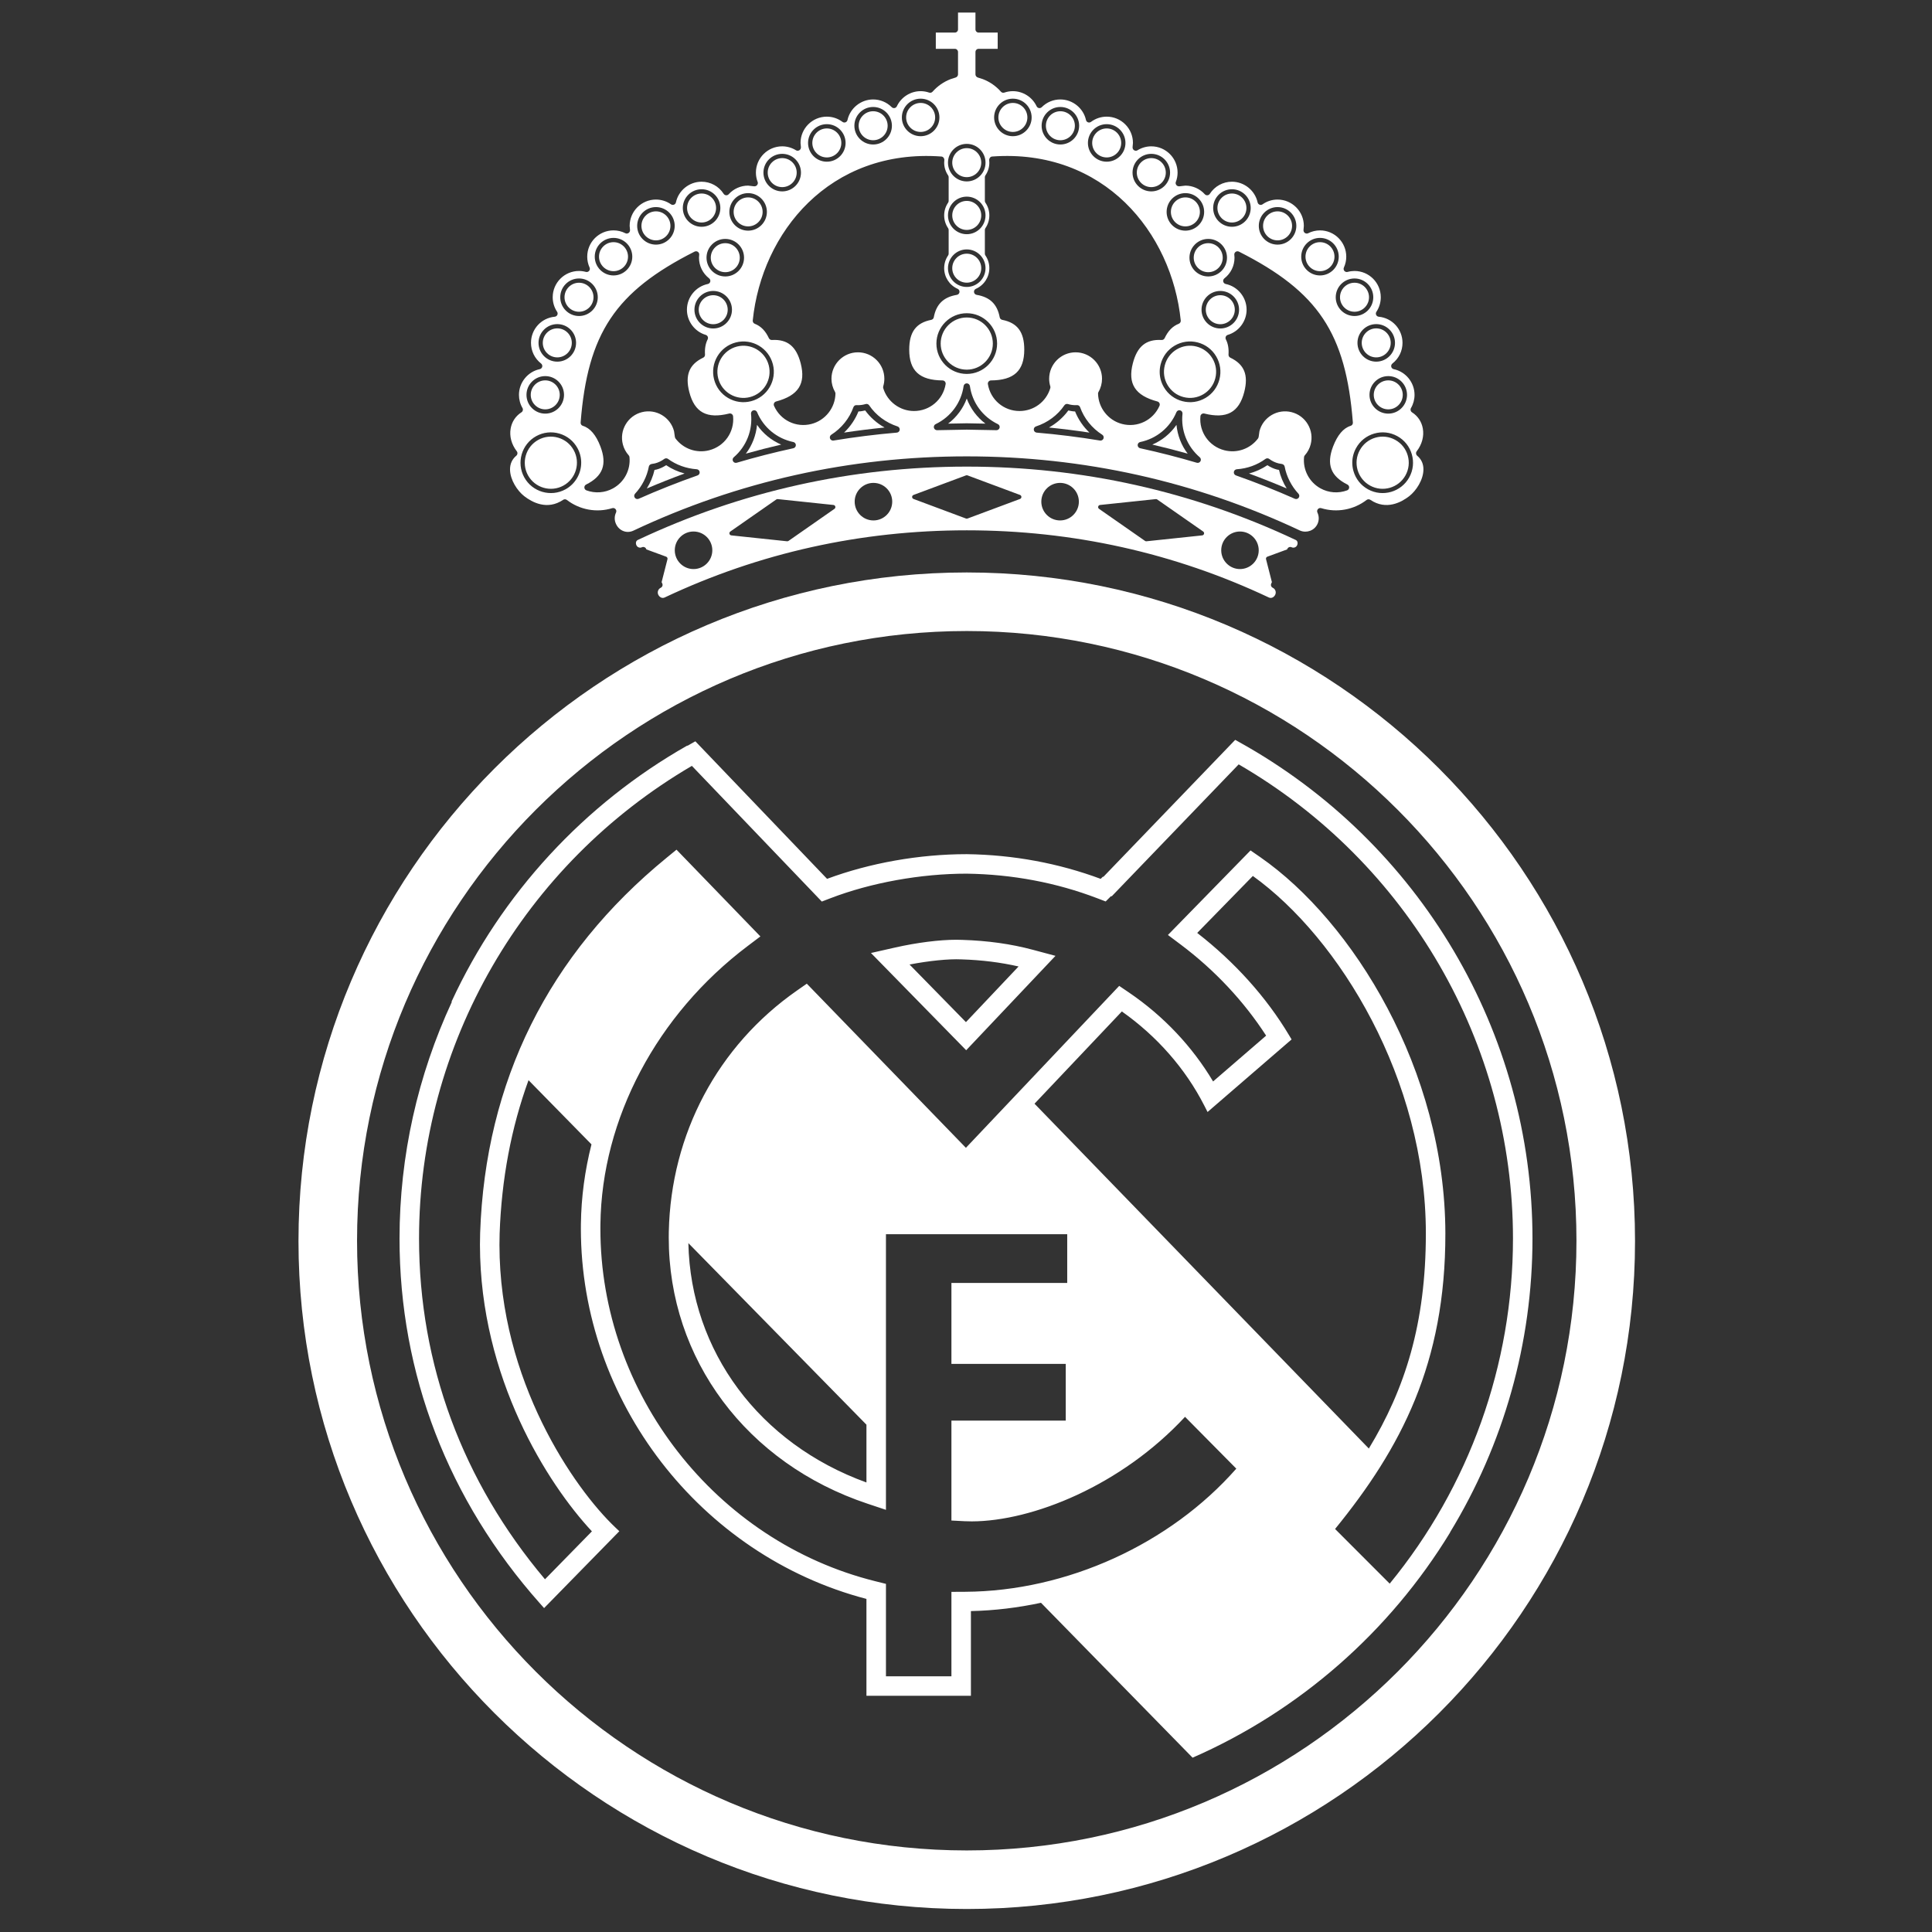<svg width="500" height="500" viewBox="0 0 500 500" fill="none" xmlns="http://www.w3.org/2000/svg">
<rect x="0" y="0" width="500" height="500" fill="#333333" stroke="none"/>
<path d="M323.239 122.545C324.94 122.094 326.545 121.375 327.999 120.393C328.763 120.888 329.579 121.287 330.466 121.513C330.468 121.513 330.735 121.562 331.003 121.611C331.388 123.294 332.07 124.921 332.996 126.415C329.77 125.041 326.513 123.75 323.239 122.545Z" fill="white"/>
<path d="M250.196 109.547C250.196 109.547 247.636 109.595 245.37 109.637C247.571 107.961 249.237 105.729 250.196 103.144C251.154 105.728 252.82 107.96 255.022 109.637C252.756 109.594 250.196 109.547 250.196 109.547Z" fill="white"/>
<path d="M167.398 126.414C168.327 124.92 169.008 123.292 169.388 121.611C169.659 121.561 169.929 121.512 169.929 121.512C170.81 121.287 171.629 120.888 172.398 120.392C173.835 121.362 175.455 122.085 177.163 122.541C173.879 123.75 170.622 125.042 167.398 126.414Z" fill="white"/>
<path d="M193.021 117.402C194.688 115.245 195.648 112.661 195.923 109.955C197.483 112.219 199.638 113.974 202.171 115.061C199.084 115.776 196.032 116.559 193.021 117.402Z" fill="white"/>
<path d="M218.443 111.955C220.069 110.404 221.339 108.537 222.163 106.483C222.755 106.474 223.335 106.357 223.911 106.227C225.227 108.032 226.939 109.538 228.92 110.643C225.426 110.993 221.93 111.43 218.443 111.955Z" fill="white"/>
<path d="M271.469 110.643C273.449 109.538 275.164 108.033 276.485 106.227C277.056 106.357 277.633 106.474 278.226 106.483C279.053 108.539 280.323 110.406 281.947 111.955C278.462 111.431 274.966 110.993 271.469 110.643Z" fill="white"/>
<path d="M298.221 115.06C300.756 113.973 302.91 112.218 304.468 109.954C304.745 112.66 305.707 115.244 307.373 117.402C304.363 116.558 301.309 115.776 298.221 115.06Z" fill="white"/>
<path d="M234.505 30.392C234.505 28.323 236.191 26.639 238.263 26.639C240.332 26.639 242.017 28.322 242.017 30.392C242.017 32.462 240.333 34.146 238.263 34.146C236.192 34.146 234.505 32.462 234.505 30.392Z" fill="white"/>
<path d="M246.441 42.094C246.441 40.023 248.125 38.339 250.195 38.339C252.265 38.339 253.949 40.024 253.949 42.094C253.949 44.163 252.265 45.846 250.195 45.846C248.125 45.846 246.441 44.163 246.441 42.094Z" fill="white"/>
<path d="M246.441 55.748C246.441 53.678 248.125 51.994 250.195 51.994C252.265 51.994 253.949 53.679 253.949 55.748C253.949 57.82 252.265 59.505 250.195 59.505C248.125 59.505 246.441 57.82 246.441 55.748Z" fill="white"/>
<path d="M246.441 69.406C246.441 67.337 248.125 65.654 250.195 65.654C252.265 65.654 253.949 67.337 253.949 69.406C253.949 71.475 252.265 73.158 250.195 73.158C248.125 73.158 246.441 71.475 246.441 69.406Z" fill="white"/>
<path d="M222.219 32.541C222.219 31.538 222.609 30.596 223.318 29.888C224.028 29.179 224.968 28.789 225.969 28.789C228.038 28.789 229.722 30.472 229.722 32.541C229.722 34.609 228.039 36.293 225.969 36.293C223.901 36.293 222.219 34.609 222.219 32.541Z" fill="white"/>
<path d="M210.229 36.993C210.229 34.923 211.913 33.239 213.982 33.239C216.051 33.239 217.735 34.924 217.735 36.993C217.735 39.061 216.051 40.745 213.982 40.745C211.913 40.744 210.229 39.061 210.229 36.993Z" fill="white"/>
<path d="M198.681 44.673C198.681 42.603 200.366 40.919 202.436 40.919C203.437 40.919 204.378 41.311 205.086 42.019C205.796 42.728 206.185 43.67 206.185 44.673C206.185 46.743 204.503 48.427 202.435 48.427C200.366 48.427 198.681 46.743 198.681 44.673Z" fill="white"/>
<path d="M189.863 54.841C189.863 52.771 191.546 51.086 193.612 51.086C195.682 51.086 197.367 52.771 197.367 54.841C197.367 56.908 195.682 58.59 193.612 58.59C191.545 58.59 189.863 56.907 189.863 54.841Z" fill="white"/>
<path d="M177.815 53.828C177.815 51.761 179.5 50.08 181.572 50.08C182.573 50.08 183.514 50.47 184.223 51.178C184.931 51.886 185.322 52.827 185.322 53.829C185.322 55.901 183.639 57.587 181.572 57.587C179.5 57.586 177.815 55.9 177.815 53.828Z" fill="white"/>
<path d="M166.003 58.452C166.003 56.382 167.688 54.697 169.76 54.697C171.827 54.697 173.508 56.382 173.508 58.452C173.508 60.521 171.826 62.206 169.76 62.206C167.688 62.205 166.003 60.521 166.003 58.452Z" fill="white"/>
<path d="M155.024 66.425C155.024 64.356 156.709 62.672 158.782 62.672C160.848 62.672 162.531 64.356 162.531 66.425C162.531 68.495 160.848 70.18 158.782 70.18C156.71 70.18 155.024 68.495 155.024 66.425Z" fill="white"/>
<path d="M146.096 76.928C146.096 74.857 147.778 73.172 149.844 73.172C151.915 73.172 153.601 74.857 153.601 76.928C153.601 78.997 151.915 80.681 149.844 80.681C147.777 80.68 146.096 78.997 146.096 76.928Z" fill="white"/>
<path d="M140.473 88.732C140.473 86.665 142.158 84.982 144.229 84.982C146.299 84.982 147.983 86.665 147.983 88.732C147.983 90.804 146.298 92.49 144.229 92.49C142.158 92.49 140.473 90.805 140.473 88.732Z" fill="white"/>
<path d="M137.356 102.188C137.356 100.12 139.041 98.439 141.11 98.439C143.179 98.439 144.863 100.12 144.863 102.188C144.863 104.258 143.179 105.942 141.11 105.942C139.041 105.942 137.356 104.258 137.356 102.188Z" fill="white"/>
<path d="M183.948 66.69C183.948 65.688 184.339 64.745 185.05 64.034C185.76 63.325 186.701 62.934 187.701 62.934C189.77 62.934 191.454 64.619 191.454 66.69C191.454 68.759 189.77 70.443 187.701 70.443C185.632 70.442 183.948 68.759 183.948 66.69Z" fill="white"/>
<path d="M180.827 80.153C180.827 78.084 182.509 76.4 184.576 76.4C186.646 76.4 188.33 78.084 188.33 80.153C188.33 82.222 186.645 83.906 184.576 83.906C182.509 83.906 180.827 82.222 180.827 80.153Z" fill="white"/>
<path d="M243.446 88.917C243.446 85.194 246.473 82.165 250.196 82.165C253.918 82.165 256.947 85.194 256.947 88.917C256.947 92.639 253.919 95.669 250.196 95.669C246.474 95.669 243.446 92.639 243.446 88.917Z" fill="white"/>
<path d="M188.977 102.04C187.423 101.123 186.32 99.655 185.87 97.906C184.945 94.299 187.126 90.612 190.731 89.687C194.336 88.759 198.024 90.939 198.953 94.546C199.881 98.147 197.702 101.834 194.097 102.764C192.347 103.214 190.53 102.957 188.977 102.04Z" fill="white"/>
<path d="M136.644 123.009C134.853 119.749 136.044 115.634 139.304 113.838C140.887 112.967 142.714 112.766 144.448 113.27C146.179 113.773 147.61 114.92 148.477 116.499C150.272 119.757 149.079 123.87 145.819 125.668C142.56 127.462 138.444 126.269 136.644 123.009Z" fill="white"/>
<path d="M258.382 30.392C258.382 29.389 258.772 28.446 259.48 27.737C260.187 27.029 261.127 26.639 262.128 26.639C264.2 26.639 265.885 28.322 265.885 30.392C265.885 32.462 264.2 34.146 262.128 34.146C260.061 34.146 258.382 32.462 258.382 30.392Z" fill="white"/>
<path d="M270.675 32.541C270.675 30.472 272.354 28.789 274.422 28.789C276.492 28.789 278.177 30.472 278.177 32.541C278.177 34.609 276.492 36.293 274.422 36.293C272.354 36.293 270.675 34.609 270.675 32.541Z" fill="white"/>
<path d="M282.657 36.993C282.657 34.923 284.34 33.239 286.409 33.239C288.479 33.239 290.164 34.924 290.164 36.993C290.164 39.061 288.479 40.745 286.409 40.745C284.34 40.744 282.657 39.061 282.657 36.993Z" fill="white"/>
<path d="M294.204 44.673C294.204 42.603 295.887 40.919 297.955 40.919C300.026 40.919 301.71 42.604 301.71 44.673C301.71 46.743 300.026 48.427 297.955 48.427C295.887 48.427 294.204 46.743 294.204 44.673Z" fill="white"/>
<path d="M303.025 54.841C303.025 52.771 304.709 51.086 306.779 51.086C307.781 51.086 308.722 51.476 309.431 52.185C310.14 52.893 310.531 53.837 310.531 54.841C310.531 56.908 308.847 58.59 306.779 58.59C304.709 58.59 303.025 56.907 303.025 54.841Z" fill="white"/>
<path d="M315.069 53.828C315.069 51.761 316.755 50.08 318.826 50.08C320.894 50.08 322.577 51.762 322.577 53.828C322.577 55.9 320.894 57.586 318.826 57.586C316.755 57.586 315.069 55.9 315.069 53.828Z" fill="white"/>
<path d="M326.881 58.452C326.881 56.382 328.562 54.697 330.63 54.697C332.701 54.697 334.387 56.382 334.387 58.452C334.387 60.521 332.701 62.206 330.63 62.206C328.562 62.205 326.881 60.521 326.881 58.452Z" fill="white"/>
<path d="M337.859 66.425C337.859 64.356 339.544 62.672 341.615 62.672C343.683 62.672 345.365 64.356 345.365 66.425C345.365 68.495 343.683 70.18 341.615 70.18C339.544 70.18 337.859 68.495 337.859 66.425Z" fill="white"/>
<path d="M346.791 76.928C346.791 74.857 348.476 73.172 350.546 73.172C352.615 73.172 354.3 74.857 354.3 76.928C354.3 78.997 352.615 80.681 350.546 80.681C348.476 80.68 346.791 78.997 346.791 76.928Z" fill="white"/>
<path d="M352.415 88.732C352.415 86.665 354.097 84.982 356.166 84.982C358.235 84.982 359.92 86.665 359.92 88.732C359.92 90.804 358.236 92.49 356.166 92.49C354.097 92.49 352.415 90.805 352.415 88.732Z" fill="white"/>
<path d="M355.527 102.188C355.527 100.12 357.213 98.439 359.285 98.439C361.352 98.439 363.033 100.12 363.033 102.188C363.033 104.258 361.352 105.942 359.285 105.942C357.213 105.942 355.527 104.258 355.527 102.188Z" fill="white"/>
<path d="M308.936 66.69C308.936 64.619 310.62 62.934 312.69 62.934C314.759 62.934 316.442 64.619 316.442 66.69C316.442 68.759 314.759 70.443 312.69 70.443C310.62 70.443 308.936 68.759 308.936 66.69Z" fill="white"/>
<path d="M312.058 80.153C312.058 78.084 313.742 76.4 315.813 76.4C317.882 76.4 319.567 78.084 319.567 80.153C319.567 82.222 317.883 83.906 315.813 83.906C313.742 83.906 312.058 82.222 312.058 80.153Z" fill="white"/>
<path d="M306.3 102.763C304.552 102.313 303.085 101.211 302.169 99.659C301.253 98.109 300.996 96.292 301.446 94.547C301.893 92.801 302.994 91.333 304.543 90.415C306.096 89.496 307.915 89.237 309.662 89.686C311.409 90.136 312.877 91.238 313.794 92.791C314.712 94.343 314.969 96.159 314.519 97.906C314.068 99.656 312.967 101.125 311.415 102.042C309.863 102.957 308.047 103.213 306.3 102.763Z" fill="white"/>
<path d="M354.573 125.669C352.99 124.796 351.842 123.36 351.341 121.625C350.843 119.896 351.047 118.076 351.916 116.501C351.916 116.501 351.917 116.5 351.917 116.499C352.783 114.92 354.214 113.773 355.948 113.269C357.682 112.766 359.506 112.968 361.085 113.838C362.665 114.706 363.812 116.136 364.315 117.865C364.819 119.599 364.618 121.426 363.747 123.011C361.952 126.271 357.835 127.463 354.573 125.669Z" fill="white"/>
<path d="M335.311 139.732C308.594 127.143 279.958 120.759 250.196 120.759C220.433 120.759 191.797 127.143 165.08 139.732C164.862 139.834 164.713 139.995 164.634 140.211C164.538 140.48 164.564 140.811 164.71 141.12C164.832 141.38 165.046 141.576 165.312 141.671C165.577 141.767 165.864 141.753 166.121 141.633C166.318 141.54 166.545 141.53 166.751 141.605C166.957 141.678 167.124 141.832 167.216 142.031L167.289 142.189L172.398 144.067C172.663 144.165 172.813 144.448 172.743 144.722L171.226 150.657L171.396 151.023C171.587 151.434 171.41 151.921 171.001 152.113C170.335 152.427 170.047 153.23 170.353 153.895C170.647 154.51 171.311 154.958 172.017 154.629C196.465 143.094 222.768 137.245 250.195 137.245C277.622 137.245 303.927 143.094 328.373 154.628C329.084 154.959 329.747 154.513 330.034 153.898C330.347 153.23 330.058 152.429 329.389 152.113C328.981 151.923 328.804 151.434 328.996 151.023L329.167 150.654L327.649 144.722C327.579 144.447 327.728 144.165 327.994 144.067L333.101 142.191L333.175 142.031C333.266 141.832 333.434 141.679 333.639 141.605C333.844 141.53 334.071 141.54 334.269 141.633C334.801 141.883 335.438 141.652 335.688 141.119C335.831 140.814 335.857 140.486 335.76 140.216C335.682 139.998 335.531 139.835 335.311 139.732ZM179.485 147.273C176.809 147.273 174.632 145.093 174.632 142.413C174.632 141.115 175.138 139.895 176.055 138.977C176.972 138.059 178.19 137.554 179.486 137.554C182.166 137.554 184.346 139.733 184.346 142.413C184.346 145.093 182.166 147.273 179.485 147.273ZM215.959 131.688L204.068 139.987C203.959 140.062 203.826 140.096 203.694 140.082L189.264 138.558C189.035 138.535 188.844 138.37 188.787 138.147C188.73 137.924 188.817 137.688 189.007 137.556L200.905 129.263C201.014 129.187 201.146 129.153 201.278 129.167L215.701 130.686C215.93 130.709 216.12 130.874 216.177 131.097C216.234 131.32 216.148 131.557 215.959 131.688ZM226.045 134.689C223.367 134.689 221.189 132.509 221.189 129.83C221.189 128.534 221.694 127.314 222.614 126.395C223.531 125.478 224.75 124.972 226.046 124.972C228.728 124.972 230.908 127.151 230.908 129.83C230.907 132.509 228.726 134.689 226.045 134.689ZM263.983 129.128L250.389 134.197C250.265 134.243 250.128 134.244 250.003 134.197L236.414 129.128C236.198 129.047 236.054 128.842 236.054 128.61C236.054 128.38 236.198 128.174 236.414 128.093L250.003 123.026C250.128 122.98 250.264 122.981 250.389 123.026L263.983 128.093C264.199 128.174 264.341 128.38 264.341 128.61C264.341 128.842 264.199 129.047 263.983 129.128ZM274.345 134.689C271.668 134.689 269.492 132.509 269.492 129.83C269.492 127.152 271.669 124.972 274.345 124.972C277.027 124.972 279.21 127.151 279.21 129.83C279.21 132.509 277.027 134.689 274.345 134.689ZM311.126 138.559L296.705 140.083C296.573 140.097 296.44 140.064 296.331 139.987L284.432 131.689C284.244 131.558 284.155 131.322 284.213 131.099C284.269 130.875 284.46 130.712 284.689 130.687L299.114 129.169C299.245 129.154 299.378 129.188 299.488 129.264L311.383 137.558C311.572 137.687 311.659 137.925 311.603 138.149C311.546 138.371 311.356 138.535 311.126 138.559ZM320.905 147.273C318.229 147.273 316.052 145.093 316.052 142.413C316.052 139.734 318.23 137.554 320.905 137.554C323.581 137.554 325.757 139.733 325.757 142.413C325.758 145.093 323.581 147.273 320.905 147.273Z" fill="white"/>
<path d="M366.759 117.931C366.421 117.648 366.367 117.149 366.636 116.8C368.017 115.001 368.582 112.901 368.225 110.888C367.914 109.136 366.92 107.652 365.429 106.71C365.055 106.473 364.935 105.982 365.159 105.6C365.763 104.569 366.082 103.39 366.082 102.188C366.082 98.991 363.813 96.195 360.687 95.537C360.374 95.471 360.127 95.23 360.055 94.918C359.982 94.607 360.097 94.282 360.349 94.085C362.013 92.785 362.967 90.834 362.967 88.733C362.967 85.21 360.323 82.302 356.816 81.968C356.53 81.941 356.277 81.765 356.152 81.504C356.028 81.243 356.05 80.936 356.209 80.696C356.951 79.577 357.343 78.274 357.343 76.928C357.343 73.179 354.293 70.129 350.545 70.129C349.956 70.129 349.355 70.21 348.76 70.372C348.451 70.455 348.123 70.354 347.918 70.11C347.712 69.867 347.665 69.527 347.797 69.237C348.205 68.345 348.412 67.4 348.412 66.426C348.412 62.675 345.363 59.624 341.615 59.624C340.542 59.624 339.477 59.881 338.535 60.367C338.269 60.504 337.953 60.46 337.704 60.295C337.456 60.129 337.32 59.817 337.345 59.519L337.433 58.451C337.433 54.7 334.38 51.648 330.63 51.648C329.23 51.648 327.888 52.073 326.747 52.878C326.523 53.037 326.233 53.071 325.977 52.972C325.72 52.872 325.53 52.651 325.472 52.383C324.787 49.28 321.993 47.028 318.826 47.028C316.506 47.028 314.368 48.2 313.1 50.163C312.963 50.379 312.731 50.516 312.476 50.537C312.222 50.558 311.972 50.459 311.8 50.27C310.518 48.852 308.686 48.039 306.777 48.039L305.248 48.218C304.96 48.252 304.632 48.141 304.455 47.912C304.279 47.684 304.189 47.387 304.294 47.118C304.601 46.337 304.757 45.515 304.757 44.674C304.757 40.922 301.704 37.871 297.953 37.871C296.692 37.871 295.448 38.229 294.356 38.908C294.092 39.072 293.76 39.041 293.495 38.878C293.23 38.715 293.084 38.385 293.111 38.075L293.207 36.993C293.207 35.176 292.5 33.468 291.215 32.183C289.93 30.898 288.223 30.19 286.406 30.19C284.941 30.19 283.537 30.659 282.347 31.546C282.124 31.712 281.831 31.754 281.569 31.656C281.308 31.559 281.114 31.336 281.053 31.063C280.372 27.978 277.581 25.739 274.419 25.739C272.598 25.739 270.888 26.449 269.603 27.737C269.413 27.926 269.144 28.012 268.881 27.966C268.616 27.92 268.39 27.748 268.277 27.506C267.16 25.129 264.744 23.592 262.124 23.592C261.381 23.592 260.64 23.718 259.918 23.964C259.603 24.071 259.254 23.979 259.036 23.728C257.772 22.287 256.153 21.163 254.355 20.476L253.066 20.062C252.725 19.953 252.449 19.624 252.449 19.267V13.455C252.449 13.001 252.817 12.634 253.271 12.634C253.271 12.634 256.994 12.634 258.201 12.634C258.201 11.617 258.201 9.447 258.201 8.432C256.994 8.432 253.271 8.432 253.271 8.432C252.817 8.432 252.449 8.065 252.449 7.61C252.449 7.61 252.449 4.418 252.449 3.254C251.405 3.254 248.979 3.254 247.934 3.254C247.934 4.417 247.934 7.61 247.934 7.61C247.934 8.065 247.566 8.432 247.112 8.432C247.112 8.432 243.395 8.432 242.187 8.432C242.187 9.447 242.187 11.618 242.187 12.634C243.395 12.634 247.112 12.634 247.112 12.634C247.565 12.634 247.934 13.001 247.934 13.455V19.267C247.934 19.625 247.658 19.954 247.317 20.063L246.029 20.476C244.231 21.163 242.613 22.288 241.347 23.729C241.125 23.979 240.778 24.072 240.463 23.964C239.744 23.718 239.002 23.592 238.258 23.592C235.637 23.592 233.222 25.129 232.106 27.506C231.992 27.748 231.767 27.92 231.503 27.966C231.238 28.012 230.969 27.926 230.779 27.737C229.493 26.449 227.783 25.739 225.964 25.739C222.801 25.739 220.011 27.978 219.328 31.063C219.267 31.336 219.073 31.559 218.812 31.656C218.55 31.752 218.257 31.71 218.033 31.543C216.849 30.657 215.446 30.19 213.977 30.19C210.227 30.19 207.177 33.241 207.177 36.991L207.276 38.061C207.305 38.373 207.16 38.706 206.895 38.871C206.63 39.035 206.301 39.07 206.035 38.907C204.936 38.227 203.689 37.869 202.431 37.869C198.68 37.869 195.628 40.921 195.628 44.672C195.628 45.507 195.784 46.33 196.092 47.118C196.197 47.387 196.107 47.682 195.93 47.911C195.754 48.139 195.425 48.25 195.138 48.217L193.605 48.037C191.699 48.037 189.868 48.85 188.581 50.269C188.409 50.458 188.159 50.557 187.904 50.535C187.649 50.514 187.419 50.375 187.281 50.16C186.02 48.198 183.884 47.027 181.565 47.027C178.387 47.027 175.594 49.277 174.925 52.378C174.867 52.647 174.678 52.868 174.422 52.968C174.167 53.068 173.877 53.035 173.652 52.877C172.498 52.072 171.15 51.645 169.754 51.645C166.004 51.645 162.954 54.697 162.954 58.448L163.047 59.503C163.074 59.8 162.94 60.117 162.693 60.285C162.446 60.453 162.131 60.502 161.865 60.367C160.888 59.872 159.849 59.621 158.776 59.621C155.026 59.621 151.974 62.673 151.974 66.423C151.974 67.4 152.179 68.347 152.583 69.237C152.714 69.527 152.666 69.866 152.46 70.108C152.254 70.35 151.926 70.452 151.618 70.369C151.027 70.207 150.427 70.125 149.838 70.125C146.089 70.125 143.039 73.176 143.039 76.925C143.039 78.272 143.434 79.574 144.178 80.69C144.339 80.931 144.361 81.239 144.237 81.499C144.112 81.761 143.86 81.938 143.573 81.965C140.066 82.299 137.42 85.206 137.42 88.73C137.42 90.83 138.373 92.781 140.034 94.082C140.285 94.279 140.4 94.605 140.327 94.916C140.255 95.227 140.008 95.468 139.696 95.534C136.573 96.192 134.306 98.989 134.306 102.185C134.306 103.387 134.622 104.568 135.221 105.599C135.442 105.982 135.323 106.469 134.949 106.706C133.46 107.649 132.469 109.134 132.159 110.887C131.802 112.901 132.366 115 133.749 116.797C134.017 117.146 133.962 117.644 133.626 117.927C132.519 118.855 131.97 120.082 131.996 121.571C132.042 124.209 133.874 127.003 135.66 128.4C137.652 129.956 141.612 132.15 145.743 129.355C146.036 129.157 146.424 129.169 146.705 129.385C150.039 131.955 154.427 132.75 158.442 131.512C158.754 131.416 159.093 131.514 159.306 131.761C159.52 132.008 159.567 132.357 159.426 132.652C158.979 133.591 158.979 134.671 159.427 135.619C159.836 136.498 160.535 137.152 161.395 137.464C162.208 137.76 163.099 137.714 163.907 137.337C190.971 124.577 220 118.107 250.188 118.107C280.381 118.107 309.421 124.577 336.508 137.334C338.207 138.019 340.168 137.296 340.957 135.617C341.401 134.674 341.398 133.593 340.95 132.65C340.81 132.356 340.858 132.007 341.071 131.76C341.284 131.513 341.623 131.415 341.934 131.511C345.95 132.748 350.34 131.953 353.677 129.384C353.958 129.168 354.345 129.157 354.64 129.354C358.765 132.148 362.726 129.955 364.719 128.399C366.505 127.003 368.336 124.21 368.382 121.573C368.415 120.086 367.866 118.859 366.759 117.931ZM364.137 102.188C364.137 104.867 361.961 107.047 359.285 107.047C356.603 107.047 354.424 104.867 354.424 102.188C354.424 99.513 356.603 97.335 359.285 97.335C361.961 97.335 364.137 99.513 364.137 102.188ZM356.167 83.88C358.845 83.88 361.024 86.057 361.024 88.732C361.024 91.413 358.845 93.595 356.167 93.595C353.489 93.595 351.312 91.414 351.312 88.732C351.311 86.056 353.489 83.88 356.167 83.88ZM350.546 72.069C353.225 72.069 355.404 74.248 355.404 76.928C355.404 79.606 353.225 81.784 350.546 81.784C347.866 81.784 345.687 79.605 345.687 76.928C345.687 74.248 347.866 72.069 350.546 72.069ZM341.616 61.569C344.292 61.569 346.468 63.748 346.468 66.426C346.468 69.105 344.291 71.284 341.616 71.284C338.936 71.284 336.756 69.105 336.756 66.426C336.756 63.748 338.936 61.569 341.616 61.569ZM330.63 53.593C333.311 53.593 335.491 55.772 335.491 58.452C335.491 61.13 333.311 63.309 330.63 63.309C327.954 63.309 325.777 61.13 325.777 58.452C325.777 55.772 327.954 53.593 330.63 53.593ZM318.826 48.976C321.503 48.976 323.68 51.153 323.68 53.829C323.68 56.51 321.502 58.69 318.826 58.69C316.145 58.69 313.965 56.51 313.965 53.829C313.965 51.153 316.145 48.976 318.826 48.976ZM312.69 61.831C315.367 61.831 317.545 64.01 317.545 66.69C317.545 69.368 315.366 71.546 312.69 71.546C310.011 71.546 307.833 69.368 307.833 66.69C307.832 64.01 310.011 61.831 312.69 61.831ZM303.982 89.465C305.787 88.396 307.903 88.094 309.938 88.617C311.971 89.139 313.678 90.422 314.746 92.229C315.814 94.034 316.112 96.148 315.589 98.181C315.065 100.217 313.782 101.925 311.977 102.992C310.172 104.058 308.058 104.356 306.026 103.833C303.993 103.31 302.286 102.026 301.219 100.22C300.496 98.996 300.126 97.63 300.126 96.244C300.126 95.586 300.21 94.925 300.377 94.272C300.896 92.24 302.177 90.533 303.982 89.465ZM315.813 85.01C313.133 85.01 310.954 82.831 310.954 80.153C310.954 77.476 313.133 75.297 315.813 75.297C318.492 75.297 320.671 77.476 320.671 80.153C320.672 82.832 318.492 85.01 315.813 85.01ZM306.778 49.982C308.074 49.982 309.292 50.487 310.21 51.405C311.128 52.322 311.632 53.543 311.632 54.842C311.632 57.518 309.454 59.695 306.778 59.695C304.099 59.695 301.92 57.518 301.92 54.842C301.92 52.162 304.099 49.982 306.778 49.982ZM297.954 39.816C300.634 39.816 302.813 41.995 302.813 44.674C302.813 47.353 300.634 49.532 297.954 49.532C295.277 49.532 293.1 47.353 293.1 44.674C293.1 41.995 295.277 39.816 297.954 39.816ZM286.408 32.135C289.087 32.135 291.267 34.314 291.267 36.993C291.267 39.669 289.087 41.847 286.408 41.847C283.73 41.847 281.553 39.669 281.553 36.993C281.553 34.314 283.73 32.135 286.408 32.135ZM274.421 27.686C277.101 27.686 279.281 29.864 279.281 32.542C279.281 35.219 277.101 37.396 274.421 37.396C271.746 37.396 269.571 35.218 269.571 32.542C269.571 29.864 271.746 27.686 274.421 27.686ZM258.699 26.958C259.614 26.041 260.831 25.536 262.127 25.536C264.808 25.536 266.988 27.715 266.988 30.393C266.988 33.071 264.808 35.25 262.127 35.25C259.453 35.25 257.277 33.071 257.277 30.393C257.278 29.095 257.782 27.875 258.699 26.958ZM250.195 37.235C252.875 37.235 255.053 39.415 255.053 42.094C255.053 44.771 252.874 46.95 250.195 46.95C247.516 46.95 245.337 44.771 245.337 42.094C245.337 39.415 247.516 37.235 250.195 37.235ZM245.337 69.406C245.337 66.729 247.516 64.55 250.195 64.55C252.875 64.55 255.053 66.729 255.053 69.406C255.053 72.083 252.874 74.261 250.195 74.261C247.516 74.262 245.337 72.084 245.337 69.406ZM258.05 88.917C258.05 93.248 254.527 96.773 250.195 96.773C245.865 96.773 242.342 93.249 242.342 88.917C242.342 84.585 245.865 81.062 250.195 81.062C254.527 81.062 258.05 84.585 258.05 88.917ZM250.195 60.609C247.516 60.609 245.337 58.429 245.337 55.748C245.337 53.069 247.516 50.89 250.195 50.89C252.875 50.89 255.053 53.069 255.053 55.748C255.054 58.429 252.875 60.609 250.195 60.609ZM238.263 25.536C240.941 25.536 243.12 27.715 243.12 30.393C243.12 33.071 240.941 35.25 238.263 35.25C235.582 35.25 233.4 33.071 233.4 30.393C233.4 27.715 235.582 25.536 238.263 25.536ZM222.538 29.108C223.454 28.191 224.673 27.686 225.969 27.686C228.647 27.686 230.825 29.865 230.825 32.542C230.825 35.22 228.646 37.397 225.969 37.397C223.292 37.397 221.114 35.219 221.114 32.542C221.114 31.244 221.62 30.024 222.538 29.108ZM213.982 32.135C216.659 32.135 218.838 34.314 218.838 36.993C218.838 39.669 216.659 41.847 213.982 41.847C211.303 41.847 209.124 39.669 209.124 36.993C209.124 34.314 211.303 32.135 213.982 32.135ZM202.437 39.816C203.733 39.816 204.952 40.321 205.868 41.239C206.784 42.157 207.29 43.377 207.29 44.674C207.29 47.353 205.112 49.532 202.437 49.532C199.757 49.532 197.577 47.353 197.577 44.674C197.576 41.995 199.757 39.816 202.437 39.816ZM193.612 49.982C196.291 49.982 198.47 52.162 198.47 54.841C198.47 57.517 196.291 59.694 193.612 59.694C190.936 59.694 188.759 57.517 188.759 54.841C188.759 52.162 190.935 49.982 193.612 49.982ZM190.456 88.617C194.65 87.538 198.941 90.075 200.022 94.271C201.101 98.462 198.566 102.751 194.372 103.833C192.338 104.357 190.222 104.058 188.415 102.991C186.608 101.924 185.324 100.216 184.801 98.181C183.724 93.985 186.262 89.694 190.456 88.617ZM179.723 80.153C179.723 77.476 181.901 75.297 184.576 75.297C187.254 75.297 189.434 77.476 189.434 80.153C189.434 82.831 187.254 85.01 184.576 85.01C181.901 85.01 179.723 82.832 179.723 80.153ZM187.702 61.831C190.379 61.831 192.558 64.01 192.558 66.69C192.558 69.368 190.379 71.546 187.702 71.546C185.023 71.546 182.845 69.368 182.845 66.69C182.845 65.393 183.351 64.173 184.269 63.255C185.188 62.336 186.406 61.831 187.702 61.831ZM181.572 48.976C182.868 48.976 184.086 49.481 185.003 50.397C185.92 51.314 186.425 52.532 186.425 53.829C186.425 56.51 184.248 58.69 181.573 58.69C178.893 58.69 176.712 56.51 176.712 53.829C176.711 51.153 178.891 48.976 181.572 48.976ZM169.76 53.593C172.435 53.593 174.612 55.772 174.612 58.452C174.612 61.13 172.435 63.309 169.76 63.309C167.08 63.309 164.899 61.13 164.899 58.452C164.899 55.772 167.08 53.593 169.76 53.593ZM158.783 61.569C161.458 61.569 163.635 63.748 163.635 66.426C163.635 69.105 161.458 71.284 158.783 71.284C156.102 71.284 153.921 69.105 153.921 66.426C153.921 63.748 156.101 61.569 158.783 61.569ZM149.845 72.069C152.525 72.069 154.705 74.248 154.705 76.928C154.705 79.606 152.525 81.784 149.845 81.784C147.169 81.784 144.992 79.605 144.992 76.928C144.992 74.248 147.168 72.069 149.845 72.069ZM149.446 115.969C149.446 115.968 149.446 115.968 149.446 115.969ZM139.369 88.732C139.369 86.056 141.548 83.88 144.229 83.88C146.907 83.88 149.087 86.057 149.087 88.732C149.087 91.413 146.907 93.595 144.229 93.595C141.548 93.595 139.369 91.414 139.369 88.732ZM141.111 97.335C143.789 97.335 145.967 99.513 145.967 102.188C145.967 104.867 143.789 107.047 141.111 107.047C138.432 107.047 136.253 104.867 136.253 102.188C136.253 99.513 138.432 97.335 141.111 97.335ZM146.353 126.636C142.561 128.722 137.771 127.335 135.677 123.543C133.592 119.748 134.98 114.962 138.772 112.872C140.613 111.859 142.738 111.624 144.756 112.211C146.77 112.796 148.436 114.131 149.445 115.969C150.104 117.166 150.416 118.462 150.416 119.741C150.417 122.513 148.948 125.205 146.353 126.636ZM180.528 123.037C175.394 124.842 170.265 126.877 165.284 129.084C164.927 129.242 164.508 129.128 164.282 128.809C164.055 128.491 164.084 128.058 164.35 127.771C166.177 125.81 167.445 123.315 167.92 120.746C167.982 120.409 168.285 120.141 168.621 120.082C168.621 120.082 169.517 119.921 169.519 119.921C170.381 119.7 171.187 119.313 171.913 118.771C172.202 118.555 172.6 118.553 172.89 118.767C175.001 120.314 177.635 121.263 180.31 121.44C180.699 121.467 181.016 121.762 181.069 122.15C181.123 122.537 180.896 122.907 180.528 123.037ZM183.528 116.531C180.26 117.37 176.839 116.168 174.81 113.47C174.727 113.359 174.665 113.144 174.646 113.008L174.444 111.595C173.501 107.939 169.764 105.731 166.114 106.672C164.342 107.128 162.855 108.245 161.924 109.82C160.995 111.394 160.734 113.231 161.191 115C161.462 116.06 161.971 117.014 162.706 117.834C162.823 117.964 162.895 118.129 162.912 118.303C163.23 121.615 161.557 124.789 158.645 126.393C156.542 127.551 154.036 127.739 151.771 126.908C151.464 126.796 151.252 126.51 151.233 126.182C151.215 125.855 151.393 125.548 151.687 125.401C156.014 123.239 157.155 120.2 155.389 115.55C154.257 112.577 152.729 110.78 150.847 110.21C150.477 110.099 150.236 109.744 150.266 109.359C152.075 86.242 159.235 75.496 179.737 65.129C180 64.996 180.331 64.99 180.577 65.154C180.823 65.318 180.978 65.577 180.957 65.872L180.9 66.689C180.9 68.791 181.857 70.742 183.524 72.043C183.776 72.24 183.891 72.566 183.818 72.877C183.745 73.189 183.499 73.43 183.186 73.496C180.051 74.148 177.776 76.948 177.776 80.153C177.776 83.14 179.776 85.819 182.64 86.669C182.874 86.738 183.064 86.907 183.161 87.131C183.258 87.355 183.25 87.61 183.14 87.827C182.585 88.924 182.354 90.25 182.454 91.769C182.476 92.104 182.292 92.419 181.988 92.564C178.365 94.298 177.254 97.037 178.387 101.445C179.746 106.744 182.927 108.466 188.707 107.024C188.941 106.966 189.186 107.012 189.382 107.151C189.578 107.29 189.703 107.507 189.725 107.746C190.098 111.817 187.492 115.511 183.528 116.531ZM205.319 116.003C200.354 117.084 195.422 118.348 190.66 119.758C190.288 119.868 189.89 119.703 189.705 119.362C189.52 119.022 189.597 118.597 189.893 118.345C193.16 115.549 194.83 111.337 194.361 107.078C194.316 106.672 194.577 106.294 194.974 106.193C195.37 106.091 195.781 106.296 195.937 106.673C197.585 110.64 201.09 113.526 205.31 114.395C205.691 114.473 205.964 114.807 205.967 115.196C205.968 115.584 205.698 115.922 205.319 116.003ZM232.098 111.962C226.654 112.426 221.142 113.116 215.714 114.012C215.329 114.076 214.952 113.86 214.812 113.496C214.673 113.131 214.809 112.719 215.138 112.509C217.802 110.807 219.834 108.279 220.86 105.393C220.981 105.053 221.288 104.831 221.648 104.846L222.027 104.861C222.705 104.861 223.375 104.762 224.022 104.568C224.367 104.465 224.738 104.597 224.94 104.896C226.657 107.441 229.265 109.382 232.282 110.362C232.654 110.483 232.89 110.849 232.845 111.238C232.799 111.625 232.487 111.928 232.098 111.962ZM228.579 100.45C228.533 100.296 228.533 100.13 228.579 99.977C228.771 99.338 228.869 98.681 228.869 98.022C228.869 96.194 228.157 94.475 226.865 93.183C225.574 91.891 223.855 91.179 222.027 91.179C218.254 91.179 215.183 94.249 215.183 98.022C215.183 99.207 215.503 100.388 216.108 101.437C216.183 101.568 216.221 101.716 216.218 101.865C216.137 105.572 213.573 108.805 209.984 109.726C206.024 110.746 201.958 108.77 200.316 105.026C200.219 104.806 200.225 104.555 200.328 104.339C200.433 104.123 200.626 103.963 200.858 103.901C206.617 102.369 208.581 99.33 207.22 94.033C206.084 89.627 203.788 87.763 199.775 87.989C199.439 88.007 199.125 87.82 198.983 87.514C198.104 85.624 196.909 84.406 195.33 83.791C194.985 83.657 194.774 83.309 194.81 82.942C197.133 60.248 214.649 38.384 243.636 40.507C244.084 40.54 244.42 40.966 244.392 41.415L244.351 42.093C244.351 43.27 244.703 44.409 245.368 45.387C245.46 45.524 245.51 45.684 245.51 45.85V51.993C245.51 52.158 245.46 52.319 245.368 52.455C244.703 53.433 244.351 54.571 244.351 55.747C244.351 56.926 244.703 58.066 245.368 59.045C245.46 59.181 245.51 59.342 245.51 59.508V65.65C245.51 65.816 245.46 65.977 245.367 66.114C244.703 67.088 244.351 68.226 244.351 69.405C244.351 71.715 245.718 73.812 247.833 74.747C248.165 74.893 248.362 75.242 248.316 75.602C248.27 75.962 247.993 76.25 247.636 76.309C244.195 76.88 242.297 78.727 241.662 82.121C241.6 82.451 241.343 82.711 241.013 82.776C237.067 83.553 235.307 85.928 235.307 90.481C235.307 95.949 237.965 98.409 243.924 98.454C244.164 98.455 244.392 98.563 244.546 98.746C244.701 98.929 244.768 99.171 244.729 99.408C244.069 103.442 240.623 106.37 236.537 106.37C232.899 106.371 229.626 103.936 228.579 100.45ZM258.695 110.702C258.607 111.079 258.259 111.341 257.872 111.334L250.195 111.191L242.518 111.334C242.131 111.341 241.785 111.079 241.695 110.702C241.605 110.325 241.784 109.939 242.133 109.772C246.062 107.892 248.771 104.208 249.382 99.916C249.44 99.512 249.786 99.21 250.196 99.21C250.606 99.21 250.951 99.511 251.01 99.916C251.62 104.206 254.33 107.89 258.259 109.772C258.608 109.938 258.784 110.325 258.695 110.702ZM285.581 113.495C285.442 113.86 285.066 114.076 284.68 114.012C279.257 113.116 273.744 112.427 268.293 111.962C267.903 111.928 267.589 111.625 267.545 111.237C267.5 110.848 267.736 110.482 268.107 110.361C271.121 109.382 273.731 107.44 275.459 104.893C275.663 104.595 276.034 104.464 276.379 104.568C277.016 104.762 277.683 104.86 278.363 104.86L278.741 104.845C279.1 104.83 279.408 105.052 279.529 105.391C280.56 108.283 282.594 110.81 285.257 112.508C285.585 112.717 285.721 113.13 285.581 113.495ZM290.406 109.727C286.82 108.806 284.256 105.574 284.172 101.867C284.17 101.716 284.208 101.566 284.285 101.435C284.885 100.404 285.203 99.223 285.203 98.022C285.203 94.249 282.134 91.179 278.363 91.179C274.591 91.179 271.522 94.249 271.522 98.022C271.522 98.686 271.619 99.341 271.814 99.97C271.864 100.127 271.864 100.294 271.815 100.451C270.745 103.993 267.545 106.371 263.85 106.371C259.763 106.371 256.322 103.442 255.665 99.408C255.626 99.171 255.693 98.929 255.848 98.746C256.003 98.562 256.23 98.456 256.469 98.454C262.425 98.409 265.079 95.949 265.079 90.481C265.079 85.929 263.32 83.553 259.376 82.776C259.044 82.711 258.788 82.451 258.725 82.121C258.091 78.727 256.194 76.881 252.754 76.309C252.396 76.25 252.119 75.962 252.073 75.602C252.028 75.242 252.224 74.894 252.557 74.747C254.672 73.811 256.038 71.714 256.038 69.405C256.038 68.22 255.689 67.082 255.025 66.115C254.931 65.978 254.881 65.817 254.881 65.65V59.508C254.881 59.342 254.931 59.18 255.025 59.044C255.689 58.071 256.038 56.931 256.038 55.747C256.038 54.565 255.689 53.427 255.025 52.456C254.931 52.319 254.881 52.158 254.881 51.993V45.85C254.881 45.684 254.931 45.522 255.025 45.386C255.689 44.415 256.038 43.276 256.038 42.093L255.999 41.434C255.972 40.985 256.306 40.539 256.754 40.507C285.74 38.384 303.257 60.248 305.578 82.942C305.616 83.309 305.403 83.657 305.059 83.791C303.49 84.403 302.294 85.622 301.409 87.516C301.266 87.821 300.953 88.007 300.618 87.989C296.607 87.763 294.309 89.627 293.175 94.032C291.812 99.33 293.775 102.374 299.535 103.901C299.767 103.963 299.961 104.123 300.065 104.34C300.17 104.556 300.174 104.807 300.078 105.027C298.431 108.77 294.365 110.746 290.406 109.727ZM310.685 119.363C310.497 119.705 310.101 119.869 309.729 119.759C304.972 118.349 300.041 117.085 295.073 116.004C294.694 115.922 294.424 115.585 294.426 115.197C294.429 114.809 294.701 114.475 295.083 114.397C299.308 113.527 302.809 110.641 304.453 106.676C304.61 106.298 305.02 106.092 305.416 106.194C305.812 106.295 306.073 106.672 306.029 107.079C305.565 111.336 307.235 115.549 310.499 118.347C310.793 118.599 310.869 119.023 310.685 119.363ZM336.106 128.809C335.88 129.126 335.462 129.24 335.104 129.083C330.106 126.87 324.978 124.835 319.861 123.037C319.493 122.908 319.266 122.538 319.319 122.151C319.372 121.765 319.69 121.469 320.079 121.442C322.787 121.263 325.355 120.338 327.504 118.768C327.796 118.554 328.195 118.557 328.483 118.775C329.201 119.315 330.003 119.701 330.873 119.922L331.769 120.083C332.105 120.143 332.405 120.411 332.468 120.747C332.951 123.319 334.218 125.814 336.039 127.773C336.306 128.058 336.333 128.491 336.106 128.809ZM349.542 110.21C347.671 110.778 346.143 112.575 345.001 115.55C343.236 120.2 344.38 123.239 348.71 125.401C349.003 125.548 349.182 125.854 349.163 126.182C349.145 126.51 348.934 126.795 348.626 126.908C346.355 127.74 343.848 127.551 341.749 126.393C338.835 124.787 337.159 121.612 337.483 118.303C337.5 118.129 337.572 117.965 337.688 117.835C338.417 117.018 338.928 116.063 339.203 114.997C339.661 113.233 339.402 111.396 338.474 109.824C337.544 108.247 336.054 107.128 334.277 106.672C330.631 105.732 326.893 107.941 325.949 111.584L325.747 113.01C325.728 113.148 325.665 113.359 325.582 113.47C323.549 116.168 320.128 117.369 316.86 116.53C312.904 115.51 310.297 111.818 310.663 107.748C310.683 107.509 310.809 107.291 311.004 107.151C311.199 107.013 311.447 106.966 311.68 107.024C317.464 108.466 320.65 106.746 322.01 101.445C323.143 97.04 322.03 94.301 318.404 92.564C318.1 92.419 317.916 92.105 317.939 91.769C318.04 90.218 317.815 88.93 317.253 87.83C317.142 87.612 317.134 87.357 317.23 87.132C317.326 86.908 317.518 86.737 317.752 86.668C320.618 85.818 322.618 83.138 322.618 80.152C322.618 76.948 320.343 74.148 317.208 73.495C316.895 73.43 316.647 73.188 316.573 72.876C316.503 72.565 316.618 72.239 316.87 72.042C318.536 70.744 319.491 68.793 319.491 66.689L319.436 65.882C319.416 65.587 319.571 65.322 319.818 65.159C320.064 64.996 320.395 64.996 320.658 65.128C341.156 75.494 348.316 86.241 350.122 109.358C350.153 109.744 349.912 110.099 349.542 110.21ZM364.713 123.544C362.624 127.337 357.836 128.724 354.039 126.636C352.197 125.621 350.863 123.949 350.28 121.931C350.073 121.21 349.969 120.475 349.969 119.745C349.969 118.438 350.3 117.144 350.949 115.968C351.956 114.129 353.624 112.795 355.639 112.21C357.657 111.623 359.779 111.859 361.617 112.871C363.456 113.88 364.789 115.544 365.374 117.558C365.961 119.574 365.728 121.701 364.713 123.544Z" fill="white"/>
<path fill-rule="evenodd" clip-rule="evenodd" d="M127.96 443.358C96.639 412.051 77.248 368.849 77.248 321.191C77.248 273.481 96.641 230.233 127.962 198.891C159.286 167.553 202.511 148.151 250.196 148.151C297.879 148.151 341.104 167.553 372.43 198.891C403.751 230.233 423.142 273.481 423.142 321.191C423.142 368.849 403.752 412.051 372.43 443.358C341.105 474.663 297.879 494.046 250.196 494.046C202.508 494.046 159.286 474.663 127.96 443.358ZM92.403 321.098C92.407 234.086 163.183 163.312 250.195 163.308C337.208 163.312 407.982 234.086 407.986 321.098C407.982 408.112 337.208 478.887 250.195 478.892C163.183 478.887 92.407 408.112 92.403 321.098ZM320.646 192.02C367.5 218.007 396.605 267.252 396.605 320.538C396.605 347.537 389.137 373.82 375.273 396.564L375.296 396.588C359.667 422.241 336.379 442.735 308.639 454.889C295.461 441.412 282.401 428.07 269.407 414.799C263.43 416.08 257.35 416.816 251.273 416.948V438.871H224.234V413.799C181.18 402.531 150.33 362.566 150.33 317.983C150.33 317.573 150.333 317.16 150.338 316.749C150.425 309.815 151.364 302.91 153.074 296.161C149.769 292.792 146.457 289.416 143.141 286.034L143.053 285.945C140.965 283.816 138.874 281.685 136.782 279.552C132.304 291.86 129.8 305.111 129.304 319.261C129.274 320.238 129.26 321.208 129.26 322.172C129.26 357.412 148.667 385.258 159.209 395.261L160.281 396.278L140.811 416.171L139.773 415.005C115.977 388.233 103.398 355.568 103.398 320.539C103.398 299.067 108.161 278.232 116.927 259.306C116.902 259.281 116.877 259.256 116.852 259.23C129.772 231.283 151.234 208.065 177.874 192.947L177.932 193.007C178.093 192.915 178.253 192.821 178.413 192.727C178.6 192.616 178.787 192.506 178.978 192.399L179.96 191.849C179.96 191.849 212.826 226.172 214.044 227.444C225.091 223.344 237.866 221.056 250.214 221.056H250.216C262.312 221.227 273.953 223.401 284.858 227.448C284.889 227.415 285.404 226.9 285.404 226.9H285.578C286.416 226.03 319.668 191.477 319.668 191.477L320.646 192.02ZM178.148 321.719C178.756 349.718 196.535 373.625 224.235 383.664V368.707C208.882 353.048 193.545 337.413 178.148 321.719ZM246 260.454L249.986 264.524C251.604 262.815 261.024 252.854 263.608 250.122C258.999 249.072 254.147 248.45 248.808 248.285C245.439 248.131 240.384 248.657 235.388 249.618C237.15 251.418 241.844 256.211 245.483 259.926L245.794 260.244L246 260.454ZM267.733 285.637L354.255 374.881C363.608 359.464 369.011 342.564 369.01 319.216C369.01 279.355 346.65 242.802 324.237 226.7L318.464 232.608L318.317 232.759C314.791 236.368 310.85 240.402 309.835 241.44C319.483 248.924 327.718 258.031 333.634 267.956L334.259 269.004L312.515 287.786L311.672 286.132C306.793 276.561 299.419 268.172 290.334 261.763C289.78 262.348 285.199 267.187 279.31 273.408L267.733 285.637ZM288.358 231.294C288.358 231.294 314.575 204.052 320.571 197.819C364.422 223.25 391.558 270.005 391.557 320.54C391.559 353.181 380.242 384.732 359.654 409.844C357.722 407.91 354.58 404.767 351.616 401.801L351.496 401.681L345.517 395.698C362.607 374.706 374.098 352.868 374.06 319.217C374 276.943 350.14 238.487 326.133 221.816L323.636 220.091L302.259 241.972L305.536 244.43C314.393 251.067 321.976 259.204 327.673 268.024C324.565 270.709 317.577 276.747 313.947 279.88C308.572 270.85 301.133 262.951 292.177 256.865L289.648 255.147L288.398 256.467C288.398 256.467 257.458 289.149 249.975 297.054C242.284 289.12 210.064 255.88 210.064 255.88L208.799 254.574L206.292 256.324C185.752 270.648 173.63 293.457 173.086 318.763C173.075 319.257 173.071 319.75 173.071 320.24C173.053 351.74 193.241 378.756 224.556 389.171L229.284 390.746V387.782V319.416H276.196V332.027C269.11 332.024 248.363 332.024 248.363 332.024H246.227V352.973H248.363C248.363 352.97 268.558 352.97 275.696 352.97H275.816V367.657C268.794 367.655 248.388 367.655 248.363 367.655H246.227V393.51L249.634 393.687C250.251 393.716 250.881 393.732 251.528 393.732C267.172 393.683 290.118 384.521 306.687 366.676L307.154 367.148C310.586 370.617 317.008 377.107 319.954 380.085C302.777 399.606 276.122 411.805 249.798 411.954L246.228 411.973V414.099V424.078V433.824H229.285V411.575V409.903L226.558 409.226C185.18 398.943 155.365 360.63 155.381 317.982C155.381 317.594 155.384 317.201 155.388 316.811C155.719 289.554 169.963 262.575 193.546 244.794L196.788 242.348L175.077 219.894L172.519 221.99C141.936 246.997 125.609 279.84 124.26 319.091C124.228 320.122 124.212 321.142 124.212 322.154C124.252 356.588 141.712 384.015 153.185 396.312C150.251 399.311 144.133 405.56 141.042 408.717C119.698 383.414 108.454 353.064 108.448 320.538C108.446 270.331 135.44 223.719 179.059 198.207C185.111 204.528 211.699 232.294 211.699 232.294L212.682 233.32L214.913 232.465C225.392 228.437 238.331 226.098 250.196 226.103C261.993 226.272 273.368 228.414 283.972 232.467L284.854 232.804L286.148 233.298L287.129 232.317C287.129 232.317 287.297 232.149 287.497 231.95H287.726L288.358 231.294ZM250.048 271.8L251.574 270.19L273.158 247.372L267.336 245.813C261.626 244.283 255.607 243.443 248.987 243.239C248.531 243.217 248.024 243.207 247.504 243.207C243.09 243.21 237.277 243.95 231.676 245.214L225.402 246.634L250.048 271.8Z" fill="white"/>
</svg>
